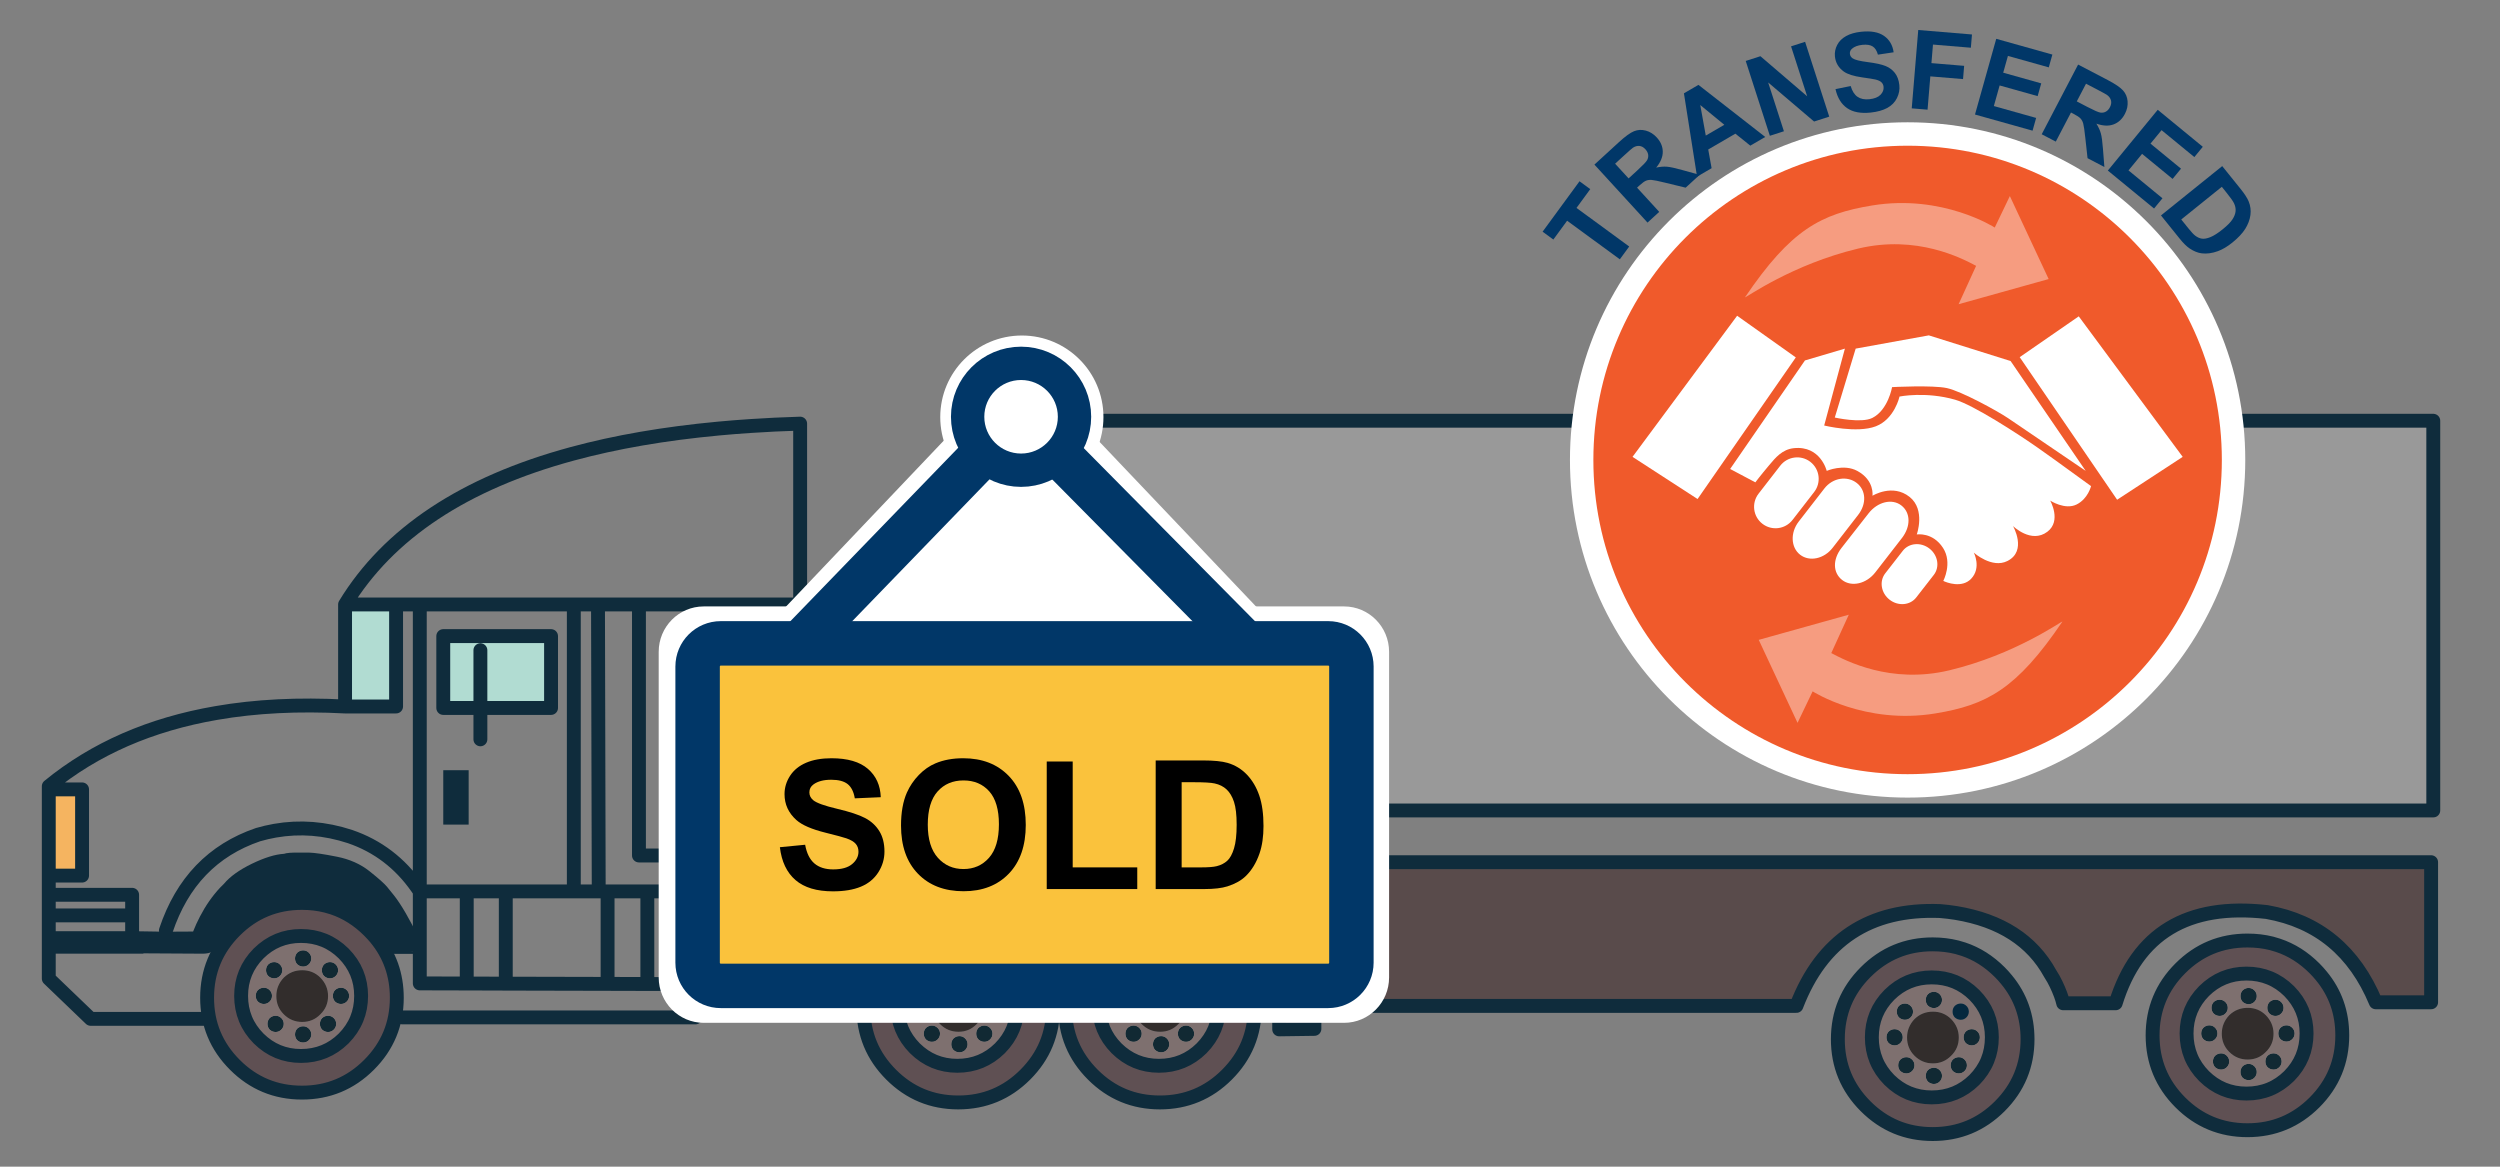 <?xml version="1.0" encoding="utf-8"?>
<!-- Generator: Adobe Illustrator 16.0.0, SVG Export Plug-In . SVG Version: 6.00 Build 0)  -->
<!DOCTYPE svg PUBLIC "-//W3C//DTD SVG 1.1//EN" "http://www.w3.org/Graphics/SVG/1.1/DTD/svg11.dtd">
<svg version="1.1" id="Layer_1" xmlns="http://www.w3.org/2000/svg" xmlns:xlink="http://www.w3.org/1999/xlink" x="0px" y="0px"
	 width="450px" height="210px" viewBox="0 0 450 210" enable-background="new 0 0 450 210" xml:space="preserve">
<rect x="0" y="0" width="450" height="210" fill="#808080" stroke="none"/>
<path fill-rule="evenodd" clip-rule="evenodd" fill="#0F2C3C" d="M84.358,148.428h-4.57v-9.789h4.57V148.428z M75.563,169.143
	c0.306,0.469,0.306,0.893,0,1.271v-1.248v1.248c-0.321,0.391-0.982,0.738-1.983,1.037h-2.931c-1.074-0.949-2.08-1.82-3.018-2.611
	c-0.377-0.447-0.78-0.885-1.207-1.314c-1.947-1.945-4.131-3.326-6.553-4.139c-0.388-0.127-0.783-0.242-1.187-0.346
	c-1.371-0.344-2.816-0.516-4.333-0.516c-1.323-0.18-2.732-0.389-4.225-0.625c-1.881,1.045-4.18,2.154-6.898,3.338
	c-1.202,1.469-2.726,3.162-4.57,5.09c0.034,0.863-0.671,1.309-2.113,1.336l-10.735-0.063v0.063H9.642v-4.053h14.141l5.26,0.086
	c-0.105,0.379,0.052,0.465,0.475,0.26c-0.264,0.324,0.087,0.287,1.056-0.105c0.132-0.051,0.267-0.1,0.41-0.154l3.773-0.021
	c0.374-0.943,0.784-1.844,1.229-2.693c1.031-1.986,2.246-3.725,3.643-5.219c0.222-0.227,0.445-0.449,0.668-0.666
	c1.089-1.311,2.77-2.52,5.044-3.625c2.274-1.1,4.2-1.697,5.777-1.787c0.46-0.17,1.409-0.244,2.845-0.217
	c0.114-0.002,0.23-0.002,0.347,0c0.336-0.004,0.78-0.004,1.335,0c0.999,0.027,2.66,0.273,4.98,0.734
	c2.316,0.457,4.286,1.336,5.906,2.631c1.623,1.295,2.665,2.223,3.126,2.781c0.463,0.564,0.887,1.086,1.271,1.572
	c1.265,1.596,2.81,4.254,4.634,7.979V169.143z"/>
<rect x="8.78" y="142.088" fill-rule="evenodd" clip-rule="evenodd" fill="#F5B460" width="5.992" height="15.521"/>
<g>
	<path fill-rule="evenodd" clip-rule="evenodd" fill="#B1DCD2" d="M71.294,108.805v18.365h-9.183v-18.365H71.294z M86.471,117.039
		v10.393h-6.683v-12.935h19.401v12.935H86.471V117.039z"/>
	<path fill-rule="evenodd" clip-rule="evenodd" fill="#5F5053" d="M353.402,170.848c2.412,0.803,4.598,2.184,6.554,4.139
		c0.432,0.43,0.833,0.875,1.206,1.336c2.531,3.045,3.796,6.625,3.796,10.736c0,4.711-1.669,8.736-5.002,12.07
		c-3.335,3.332-7.36,5-12.074,5c-4.712,0-8.736-1.668-12.07-5c-3.335-3.334-4.999-7.359-4.999-12.07
		c0-4.715,1.664-8.742,4.999-12.072c3.334-3.336,7.358-5.004,12.07-5.004c1.522,0,2.975,0.176,4.356,0.52
		C352.64,170.615,353.027,170.73,353.402,170.848z M347.711,175.934c-2.96,0-5.506,1.047-7.633,3.148
		c-2.098,2.127-3.146,4.668-3.146,7.629c0,2.988,1.048,5.547,3.146,7.676c2.127,2.098,4.673,3.146,7.633,3.146
		c2.989,0,5.546-1.049,7.675-3.146c2.098-2.129,3.147-4.688,3.147-7.676c0-2.961-1.05-5.502-3.147-7.629
		C353.257,176.98,350.7,175.934,347.711,175.934z M417.813,175.629c2.531,3.051,3.796,6.625,3.796,10.74
		c0,4.711-1.667,8.732-5,12.07c-3.335,3.33-7.362,5-12.074,5s-8.737-1.67-12.072-5c-3.333-3.338-4.997-7.359-4.997-12.07
		c0-4.715,1.664-8.74,4.997-12.074c3.335-3.334,7.36-5,12.072-5c1.524,0,2.975,0.168,4.355,0.516c0.4,0.117,0.79,0.23,1.165,0.348
		c2.412,0.803,4.598,2.182,6.554,4.137C417.037,174.727,417.441,175.174,417.813,175.629z M404.361,175.244
		c-2.958,0-5.502,1.049-7.631,3.146c-2.098,2.129-3.147,4.672-3.147,7.631c0,2.988,1.05,5.549,3.147,7.674
		c2.129,2.1,4.673,3.148,7.631,3.148c2.991,0,5.55-1.049,7.677-3.148c2.096-2.125,3.146-4.686,3.146-7.674
		c0-2.959-1.05-5.502-3.146-7.631C409.911,176.293,407.353,175.244,404.361,175.244z M67.63,168.84
		c2.53,3.063,3.794,6.648,3.794,10.756c0,4.717-1.667,8.742-5,12.072c-3.335,3.338-7.358,5.002-12.073,5.002
		s-8.737-1.664-12.072-5.002c-3.333-3.33-5.001-7.355-5.001-12.072c0-4.709,1.667-8.736,5.001-12.07c3.334-3.334,7.357-5,12.072-5
		c1.517,0,2.962,0.172,4.333,0.516c0.404,0.104,0.798,0.219,1.187,0.346c2.422,0.813,4.606,2.193,6.553,4.139
		C66.851,167.955,67.253,168.393,67.63,168.84z M61.853,171.621c-2.127-2.098-4.686-3.146-7.675-3.146
		c-2.96,0-5.503,1.049-7.629,3.146c-2.1,2.125-3.148,4.672-3.148,7.631c0,2.99,1.049,5.549,3.148,7.676
		c2.126,2.098,4.669,3.145,7.629,3.145c2.989,0,5.548-1.047,7.675-3.145c2.098-2.127,3.148-4.686,3.148-7.676
		C65.001,176.293,63.951,173.746,61.853,171.621z M185.762,170.631c2.529,3.045,3.794,6.625,3.794,10.734
		c0,4.713-1.667,8.738-5.001,12.072c-3.334,3.336-7.359,5.002-12.072,5.002c-4.713,0-8.738-1.666-12.072-5.002
		c-3.334-3.334-5-7.359-5-12.072c0-4.715,1.667-8.736,5-12.07c3.334-3.336,7.358-5.002,12.072-5.002
		c1.523,0,2.975,0.172,4.354,0.518c0.403,0.113,0.791,0.229,1.164,0.346c2.415,0.803,4.6,2.184,6.554,4.139
		C184.985,169.727,185.388,170.17,185.762,170.631z M222.063,170.631c2.53,3.045,3.795,6.625,3.795,10.734
		c0,4.713-1.668,8.738-5.002,12.072c-3.334,3.336-7.357,5.002-12.07,5.002c-4.715,0-8.739-1.666-12.073-5.002
		c-3.334-3.334-5.001-7.359-5.001-12.072c0-4.715,1.667-8.736,5.001-12.07c3.334-3.336,7.358-5.002,12.073-5.002
		c1.522,0,2.974,0.172,4.354,0.518c0.402,0.113,0.791,0.229,1.164,0.346c2.414,0.803,4.6,2.184,6.553,4.139
		C221.287,169.727,221.69,170.17,222.063,170.631z M216.285,173.391c-2.125-2.1-4.684-3.15-7.674-3.15
		c-2.96,0-5.503,1.051-7.63,3.15c-2.099,2.125-3.148,4.67-3.148,7.631c0,2.988,1.049,5.547,3.148,7.672
		c2.127,2.1,4.67,3.148,7.63,3.148c2.99,0,5.549-1.049,7.674-3.148c2.1-2.125,3.148-4.684,3.148-7.672
		C219.434,178.061,218.385,175.516,216.285,173.391z M179.985,173.391c-2.127-2.1-4.685-3.15-7.674-3.15
		c-2.961,0-5.505,1.051-7.632,3.15c-2.097,2.125-3.146,4.67-3.146,7.631c0,2.988,1.049,5.547,3.146,7.672
		c2.127,2.1,4.671,3.148,7.632,3.148c2.989,0,5.547-1.049,7.674-3.148c2.097-2.125,3.147-4.684,3.147-7.672
		C183.132,178.061,182.082,175.516,179.985,173.391z"/>
	<path fill-rule="evenodd" clip-rule="evenodd" fill="#112933" d="M348.099,178.52c0.402,0,0.748,0.143,1.035,0.43
		c0.29,0.289,0.432,0.635,0.432,1.037s-0.142,0.75-0.432,1.035c-0.287,0.287-0.633,0.43-1.035,0.43s-0.761-0.143-1.077-0.43
		c-0.258-0.285-0.388-0.633-0.388-1.035s0.13-0.748,0.388-1.037C347.338,178.662,347.696,178.52,348.099,178.52z M343.918,181.064
		c0.287,0.287,0.431,0.629,0.431,1.033s-0.144,0.746-0.431,1.035c-0.288,0.285-0.632,0.43-1.036,0.43
		c-0.403,0-0.76-0.145-1.079-0.43c-0.258-0.289-0.387-0.631-0.387-1.035s0.129-0.746,0.387-1.033
		c0.319-0.289,0.676-0.432,1.079-0.432C343.286,180.633,343.63,180.775,343.918,181.064z M353.834,187.746
		c-0.259-0.285-0.388-0.631-0.388-1.035c0-0.402,0.129-0.746,0.388-1.033c0.314-0.291,0.675-0.432,1.076-0.432
		c0.404,0,0.748,0.141,1.038,0.432c0.285,0.287,0.429,0.631,0.429,1.033c0,0.404-0.144,0.75-0.429,1.035
		c-0.29,0.287-0.634,0.434-1.038,0.434C354.509,188.18,354.148,188.033,353.834,187.746z M352.582,190.289
		c0.403,0,0.749,0.145,1.037,0.432c0.283,0.285,0.429,0.633,0.429,1.035s-0.146,0.746-0.429,1.033
		c-0.288,0.289-0.634,0.434-1.037,0.434c-0.402,0-0.761-0.145-1.077-0.434c-0.259-0.287-0.388-0.631-0.388-1.033
		s0.129-0.75,0.388-1.035C351.821,190.434,352.18,190.289,352.582,190.289z M349.134,194.689c-0.287,0.283-0.633,0.43-1.035,0.43
		s-0.761-0.146-1.077-0.43c-0.258-0.287-0.388-0.637-0.388-1.037s0.13-0.748,0.388-1.033c0.316-0.291,0.675-0.43,1.077-0.43
		s0.748,0.139,1.035,0.43c0.29,0.285,0.432,0.633,0.432,1.033S349.424,194.402,349.134,194.689z M342.495,186.711
		c0,0.404-0.145,0.75-0.432,1.035c-0.287,0.287-0.633,0.434-1.033,0.434c-0.404,0-0.765-0.146-1.079-0.434
		c-0.261-0.285-0.39-0.631-0.39-1.035c0-0.402,0.129-0.746,0.39-1.033c0.314-0.291,0.675-0.432,1.079-0.432
		c0.4,0,0.746,0.141,1.033,0.432C342.351,185.965,342.495,186.309,342.495,186.711z M343.141,190.289
		c0.402,0,0.748,0.145,1.035,0.432c0.29,0.285,0.432,0.633,0.432,1.035s-0.142,0.746-0.432,1.033
		c-0.287,0.289-0.633,0.434-1.035,0.434s-0.761-0.145-1.077-0.434c-0.261-0.287-0.39-0.631-0.39-1.033s0.129-0.75,0.39-1.035
		C342.38,190.434,342.738,190.289,343.141,190.289z M410.613,180.371c0.289,0.287,0.431,0.635,0.431,1.039
		c0,0.4-0.142,0.746-0.431,1.033c-0.286,0.287-0.632,0.43-1.033,0.43c-0.402,0-0.763-0.143-1.077-0.43
		c-0.261-0.287-0.39-0.633-0.39-1.033c0-0.404,0.129-0.752,0.39-1.039c0.314-0.285,0.675-0.428,1.077-0.428
		C409.981,179.943,410.327,180.086,410.613,180.371z M412.599,184.988c0.287,0.289,0.431,0.631,0.431,1.033
		c0,0.404-0.144,0.748-0.431,1.037c-0.288,0.285-0.632,0.432-1.036,0.432s-0.762-0.146-1.077-0.432
		c-0.26-0.289-0.389-0.633-0.389-1.037c0-0.402,0.129-0.744,0.389-1.033c0.315-0.289,0.673-0.434,1.077-0.434
		S412.311,184.699,412.599,184.988z M399.534,182.873c-0.404,0-0.762-0.143-1.079-0.43c-0.258-0.287-0.387-0.633-0.387-1.033
		c0-0.404,0.129-0.752,0.387-1.039c0.317-0.285,0.675-0.428,1.079-0.428c0.4,0,0.748,0.143,1.036,0.428
		c0.287,0.287,0.431,0.635,0.431,1.039c0,0.4-0.144,0.746-0.431,1.033C400.282,182.73,399.935,182.873,399.534,182.873z
		 M397.681,184.555c0.399,0,0.745,0.145,1.033,0.434c0.287,0.289,0.431,0.631,0.431,1.033c0,0.404-0.144,0.748-0.431,1.037
		c-0.288,0.285-0.634,0.432-1.033,0.432c-0.404,0-0.763-0.146-1.079-0.432c-0.259-0.289-0.388-0.633-0.388-1.037
		c0-0.402,0.129-0.744,0.388-1.033C396.918,184.699,397.276,184.555,397.681,184.555z M406.218,179.297
		c0,0.402-0.145,0.744-0.432,1.035c-0.287,0.285-0.633,0.428-1.037,0.428c-0.4,0-0.759-0.143-1.077-0.428
		c-0.259-0.291-0.388-0.633-0.388-1.035c0-0.404,0.129-0.748,0.388-1.035c0.318-0.289,0.677-0.432,1.077-0.432
		c0.404,0,0.75,0.143,1.037,0.432C406.073,178.549,406.218,178.893,406.218,179.297z M409.236,189.6
		c0.399,0,0.745,0.145,1.033,0.434c0.287,0.285,0.429,0.631,0.429,1.033s-0.142,0.748-0.429,1.033
		c-0.288,0.289-0.634,0.43-1.033,0.43c-0.404,0-0.765-0.141-1.079-0.43c-0.261-0.285-0.388-0.631-0.388-1.033
		s0.127-0.748,0.388-1.033C408.472,189.744,408.832,189.6,409.236,189.6z M403.284,192.961c0-0.4,0.129-0.744,0.388-1.035
		c0.318-0.285,0.677-0.428,1.077-0.428c0.404,0,0.75,0.143,1.037,0.428c0.287,0.291,0.432,0.635,0.432,1.035
		c0,0.404-0.145,0.746-0.432,1.037c-0.287,0.287-0.633,0.43-1.037,0.43c-0.4,0-0.759-0.143-1.077-0.43
		C403.413,193.707,403.284,193.365,403.284,192.961z M400.828,192.1c-0.287,0.289-0.636,0.43-1.037,0.43
		c-0.402,0-0.759-0.141-1.077-0.43c-0.259-0.285-0.388-0.631-0.388-1.033s0.129-0.748,0.388-1.033
		c0.318-0.289,0.675-0.434,1.077-0.434c0.401,0,0.75,0.145,1.037,0.434c0.285,0.285,0.432,0.631,0.432,1.033
		S401.113,191.814,400.828,192.1z M59.396,173.174c0.402,0,0.747,0.141,1.035,0.432c0.288,0.287,0.431,0.631,0.431,1.033
		c0,0.404-0.144,0.746-0.431,1.035s-0.632,0.434-1.035,0.434c-0.403,0-0.761-0.145-1.077-0.434
		c-0.259-0.289-0.389-0.631-0.389-1.035c0-0.402,0.13-0.746,0.389-1.033C58.635,173.314,58.993,173.174,59.396,173.174z
		 M49.351,173.174c0.401,0,0.746,0.141,1.034,0.432c0.288,0.287,0.431,0.631,0.431,1.033c0,0.404-0.144,0.746-0.431,1.035
		s-0.632,0.434-1.034,0.434c-0.403,0-0.762-0.145-1.079-0.434c-0.259-0.289-0.388-0.631-0.388-1.035
		c0-0.402,0.129-0.746,0.388-1.033C48.589,173.314,48.948,173.174,49.351,173.174z M55.601,171.494
		c0.288,0.285,0.432,0.631,0.432,1.033c0,0.4-0.144,0.748-0.432,1.033c-0.288,0.289-0.632,0.43-1.034,0.43
		c-0.403,0-0.762-0.141-1.078-0.43c-0.258-0.285-0.388-0.633-0.388-1.033c0-0.402,0.13-0.748,0.388-1.033
		c0.316-0.291,0.675-0.436,1.078-0.436C54.969,171.059,55.313,171.203,55.601,171.494z M48.531,178.219
		c0.288,0.287,0.431,0.633,0.431,1.033c0,0.404-0.143,0.75-0.431,1.035c-0.288,0.289-0.632,0.432-1.036,0.432
		c-0.402,0-0.761-0.143-1.077-0.432c-0.259-0.285-0.389-0.631-0.389-1.035c0-0.4,0.13-0.746,0.389-1.033
		c0.316-0.291,0.675-0.434,1.077-0.434C47.899,177.785,48.244,177.928,48.531,178.219z M48.143,184.299
		c0-0.404,0.13-0.748,0.389-1.037c0.315-0.287,0.675-0.432,1.078-0.432s0.747,0.145,1.034,0.432
		c0.288,0.289,0.432,0.633,0.432,1.037c0,0.4-0.144,0.744-0.432,1.031c-0.288,0.289-0.631,0.434-1.034,0.434
		s-0.762-0.145-1.078-0.434C48.272,185.043,48.143,184.699,48.143,184.299z M55.601,185.158c0.288,0.287,0.432,0.633,0.432,1.035
		c0,0.404-0.144,0.748-0.432,1.037c-0.288,0.287-0.632,0.43-1.034,0.43c-0.403,0-0.762-0.143-1.078-0.43
		c-0.258-0.289-0.388-0.633-0.388-1.037c0-0.402,0.13-0.748,0.388-1.035c0.316-0.287,0.675-0.432,1.078-0.432
		C54.969,184.727,55.313,184.871,55.601,185.158z M62.844,179.252c0,0.404-0.143,0.75-0.431,1.035
		c-0.287,0.289-0.632,0.432-1.034,0.432s-0.762-0.143-1.078-0.432c-0.259-0.285-0.388-0.631-0.388-1.035
		c0-0.4,0.129-0.746,0.388-1.033c0.316-0.291,0.675-0.434,1.078-0.434s0.747,0.143,1.034,0.434
		C62.701,178.506,62.844,178.852,62.844,179.252z M57.584,184.299c0-0.404,0.13-0.748,0.389-1.037
		c0.315-0.287,0.674-0.432,1.077-0.432c0.402,0,0.747,0.145,1.035,0.432c0.287,0.289,0.431,0.633,0.431,1.037
		c0,0.4-0.144,0.744-0.431,1.031c-0.288,0.289-0.633,0.434-1.035,0.434c-0.403,0-0.762-0.145-1.077-0.434
		C57.714,185.043,57.584,184.699,57.584,184.299z M207.922,173.262c0.316-0.291,0.676-0.432,1.078-0.432
		c0.403,0,0.748,0.141,1.035,0.432c0.287,0.285,0.431,0.631,0.431,1.033s-0.144,0.748-0.431,1.035s-0.632,0.432-1.035,0.432
		c-0.402,0-0.762-0.145-1.078-0.432c-0.258-0.287-0.388-0.633-0.388-1.035S207.664,173.547,207.922,173.262z M212.751,175.373
		c0.315-0.287,0.676-0.434,1.078-0.434c0.401,0,0.747,0.146,1.034,0.434s0.432,0.631,0.432,1.033s-0.145,0.746-0.432,1.035
		c-0.287,0.287-0.633,0.432-1.034,0.432c-0.402,0-0.763-0.145-1.078-0.432c-0.259-0.289-0.388-0.633-0.388-1.035
		S212.492,175.66,212.751,175.373z M205.25,176.406c0,0.402-0.145,0.746-0.432,1.035c-0.288,0.287-0.633,0.432-1.036,0.432
		s-0.761-0.145-1.078-0.432c-0.258-0.289-0.388-0.633-0.388-1.035s0.13-0.746,0.388-1.033c0.317-0.287,0.675-0.434,1.078-0.434
		s0.748,0.146,1.036,0.434C205.105,175.66,205.25,176.004,205.25,176.406z M216.848,179.986c0.287,0.287,0.43,0.631,0.43,1.035
		s-0.143,0.746-0.43,1.033c-0.287,0.289-0.633,0.434-1.035,0.434c-0.404,0-0.762-0.145-1.078-0.434
		c-0.26-0.287-0.389-0.629-0.389-1.033s0.129-0.748,0.389-1.035c0.316-0.287,0.674-0.434,1.078-0.434
		C216.215,179.553,216.561,179.699,216.848,179.986z M214.519,185.031c0.287,0.285,0.431,0.631,0.431,1.031
		c0,0.404-0.144,0.75-0.431,1.035c-0.288,0.289-0.633,0.434-1.035,0.434c-0.401,0-0.761-0.145-1.079-0.434
		c-0.257-0.285-0.387-0.631-0.387-1.035c0-0.4,0.13-0.746,0.387-1.031c0.318-0.287,0.678-0.434,1.079-0.434
		C213.886,184.598,214.23,184.744,214.519,185.031z M202.964,179.986c0.288,0.287,0.431,0.631,0.431,1.035s-0.143,0.746-0.431,1.033
		c-0.288,0.289-0.632,0.434-1.035,0.434c-0.402,0-0.761-0.145-1.077-0.434c-0.259-0.287-0.389-0.629-0.389-1.033
		s0.129-0.748,0.389-1.035c0.315-0.287,0.674-0.434,1.077-0.434C202.332,179.553,202.676,179.699,202.964,179.986z M204.043,184.598
		c0.4,0,0.747,0.146,1.033,0.434c0.287,0.285,0.432,0.631,0.432,1.031c0,0.404-0.145,0.75-0.432,1.035
		c-0.286,0.289-0.633,0.434-1.033,0.434c-0.404,0-0.763-0.145-1.079-0.434c-0.259-0.285-0.388-0.631-0.388-1.035
		c0-0.4,0.129-0.746,0.388-1.031C203.28,184.744,203.639,184.598,204.043,184.598z M210.035,186.928
		c0.287,0.287,0.431,0.631,0.431,1.035c0,0.402-0.144,0.748-0.431,1.035s-0.632,0.426-1.035,0.426c-0.402,0-0.762-0.139-1.078-0.426
		c-0.258-0.287-0.388-0.633-0.388-1.035c0-0.404,0.13-0.748,0.388-1.035c0.316-0.289,0.676-0.432,1.078-0.432
		C209.403,186.496,209.748,186.639,210.035,186.928z M171.62,173.262c0.317-0.291,0.676-0.432,1.078-0.432
		c0.403,0,0.748,0.141,1.035,0.432c0.287,0.285,0.431,0.631,0.431,1.033s-0.144,0.748-0.431,1.035s-0.632,0.432-1.035,0.432
		c-0.402,0-0.761-0.145-1.078-0.432c-0.258-0.287-0.388-0.633-0.388-1.035S171.362,173.547,171.62,173.262z M176.449,175.373
		c0.315-0.287,0.675-0.434,1.078-0.434s0.748,0.146,1.035,0.434c0.288,0.287,0.431,0.631,0.431,1.033s-0.143,0.746-0.431,1.035
		c-0.287,0.287-0.632,0.432-1.035,0.432s-0.762-0.145-1.078-0.432c-0.259-0.289-0.388-0.633-0.388-1.035
		S176.19,175.66,176.449,175.373z M178.216,185.031c0.288,0.285,0.431,0.631,0.431,1.031c0,0.404-0.143,0.75-0.431,1.035
		c-0.287,0.289-0.632,0.434-1.034,0.434c-0.402,0-0.763-0.145-1.078-0.434c-0.259-0.285-0.388-0.631-0.388-1.035
		c0-0.4,0.129-0.746,0.388-1.031c0.315-0.287,0.676-0.434,1.078-0.434C177.584,184.598,177.929,184.744,178.216,185.031z
		 M180.546,179.986c0.286,0.287,0.431,0.631,0.431,1.035s-0.145,0.746-0.431,1.033c-0.288,0.289-0.633,0.434-1.036,0.434
		c-0.403,0-0.762-0.145-1.078-0.434c-0.258-0.287-0.388-0.629-0.388-1.033s0.129-0.748,0.388-1.035
		c0.316-0.287,0.675-0.434,1.078-0.434C179.913,179.553,180.258,179.699,180.546,179.986z M168.947,176.406
		c0,0.402-0.143,0.746-0.431,1.035c-0.286,0.287-0.631,0.432-1.033,0.432c-0.403,0-0.762-0.145-1.079-0.432
		c-0.259-0.289-0.388-0.633-0.388-1.035s0.129-0.746,0.388-1.033c0.316-0.287,0.675-0.434,1.079-0.434
		c0.402,0,0.747,0.146,1.033,0.434C168.804,175.66,168.947,176.004,168.947,176.406z M166.662,179.986
		c0.288,0.287,0.431,0.631,0.431,1.035s-0.144,0.746-0.431,1.033c-0.287,0.289-0.632,0.434-1.035,0.434
		c-0.402,0-0.761-0.145-1.078-0.434c-0.259-0.287-0.387-0.629-0.387-1.033s0.128-0.748,0.387-1.035
		c0.316-0.287,0.676-0.434,1.078-0.434C166.03,179.553,166.375,179.699,166.662,179.986z M167.74,184.598
		c0.403,0,0.748,0.146,1.035,0.434c0.287,0.285,0.431,0.631,0.431,1.031c0,0.404-0.144,0.75-0.431,1.035
		c-0.287,0.289-0.632,0.434-1.035,0.434c-0.402,0-0.761-0.145-1.078-0.434c-0.258-0.285-0.388-0.631-0.388-1.035
		c0-0.4,0.13-0.746,0.388-1.031C166.979,184.744,167.338,184.598,167.74,184.598z M172.698,186.496c0.403,0,0.748,0.143,1.035,0.432
		c0.287,0.287,0.431,0.631,0.431,1.035c0,0.402-0.144,0.748-0.431,1.035s-0.632,0.426-1.035,0.426c-0.402,0-0.761-0.139-1.078-0.426
		c-0.258-0.287-0.388-0.633-0.388-1.035c0-0.404,0.13-0.748,0.388-1.035C171.937,186.639,172.296,186.496,172.698,186.496z"/>
	<path fill-rule="evenodd" clip-rule="evenodd" fill="#7E706F" d="M343.918,181.064c-0.288-0.289-0.632-0.432-1.036-0.432
		c-0.403,0-0.76,0.143-1.079,0.432c-0.258,0.287-0.387,0.629-0.387,1.033s0.129,0.746,0.387,1.035
		c0.319,0.285,0.676,0.43,1.079,0.43c0.404,0,0.748-0.145,1.036-0.43c0.287-0.289,0.431-0.631,0.431-1.035
		S344.205,181.352,343.918,181.064z M348.099,178.52c-0.402,0-0.761,0.143-1.077,0.43c-0.258,0.289-0.388,0.635-0.388,1.037
		s0.13,0.75,0.388,1.035c0.316,0.287,0.675,0.43,1.077,0.43s0.748-0.143,1.035-0.43c0.29-0.285,0.432-0.633,0.432-1.035
		s-0.142-0.748-0.432-1.037C348.847,178.662,348.501,178.52,348.099,178.52z M347.928,182.098c-1.294,0-2.402,0.445-3.32,1.338
		c-0.89,0.947-1.338,2.055-1.338,3.318c0,1.293,0.448,2.385,1.338,3.279c0.918,0.916,2.026,1.377,3.32,1.377
		s2.386-0.461,3.276-1.377c0.921-0.895,1.378-1.986,1.378-3.279c0-1.264-0.457-2.371-1.378-3.318
		C350.313,182.543,349.222,182.098,347.928,182.098z M347.711,175.934c2.989,0,5.546,1.047,7.675,3.148
		c2.098,2.127,3.147,4.668,3.147,7.629c0,2.988-1.05,5.547-3.147,7.676c-2.129,2.098-4.686,3.146-7.675,3.146
		c-2.96,0-5.506-1.049-7.633-3.146c-2.098-2.129-3.146-4.688-3.146-7.676c0-2.961,1.048-5.502,3.146-7.629
		C342.205,176.98,344.751,175.934,347.711,175.934z M351.851,181.064c-0.259,0.287-0.39,0.629-0.39,1.033
		c0,0.193,0.029,0.373,0.087,0.539c0.067,0.18,0.167,0.348,0.303,0.496c0.314,0.285,0.677,0.43,1.077,0.43
		c0.403,0,0.747-0.145,1.035-0.43c0.147-0.148,0.256-0.316,0.325-0.496c0.068-0.166,0.105-0.346,0.105-0.539
		c0-0.404-0.144-0.746-0.431-1.033c-0.288-0.289-0.632-0.432-1.035-0.432C352.527,180.633,352.165,180.775,351.851,181.064z
		 M343.141,190.289c-0.402,0-0.761,0.145-1.077,0.432c-0.261,0.285-0.39,0.633-0.39,1.035s0.129,0.746,0.39,1.033
		c0.316,0.289,0.675,0.434,1.077,0.434s0.748-0.145,1.035-0.434c0.29-0.287,0.432-0.631,0.432-1.033s-0.142-0.75-0.432-1.035
		C343.889,190.434,343.543,190.289,343.141,190.289z M342.495,186.711c0-0.402-0.145-0.746-0.432-1.033
		c-0.287-0.291-0.633-0.432-1.033-0.432c-0.404,0-0.765,0.141-1.079,0.432c-0.261,0.287-0.39,0.631-0.39,1.033
		c0,0.404,0.129,0.75,0.39,1.035c0.314,0.287,0.675,0.434,1.079,0.434c0.4,0,0.746-0.146,1.033-0.434
		C342.351,187.461,342.495,187.115,342.495,186.711z M349.134,194.689c0.29-0.287,0.432-0.637,0.432-1.037s-0.142-0.748-0.432-1.033
		c-0.287-0.291-0.633-0.43-1.035-0.43s-0.761,0.139-1.077,0.43c-0.258,0.285-0.388,0.633-0.388,1.033s0.13,0.75,0.388,1.037
		c0.316,0.283,0.675,0.43,1.077,0.43S348.847,194.973,349.134,194.689z M352.582,190.289c-0.402,0-0.761,0.145-1.077,0.432
		c-0.259,0.285-0.388,0.633-0.388,1.035s0.129,0.746,0.388,1.033c0.316,0.289,0.675,0.434,1.077,0.434
		c0.403,0,0.749-0.145,1.037-0.434c0.283-0.287,0.429-0.631,0.429-1.033s-0.146-0.75-0.429-1.035
		C353.331,190.434,352.985,190.289,352.582,190.289z M353.834,187.746c0.314,0.287,0.675,0.434,1.076,0.434
		c0.404,0,0.748-0.146,1.038-0.434c0.285-0.285,0.429-0.631,0.429-1.035c0-0.402-0.144-0.746-0.429-1.033
		c-0.29-0.291-0.634-0.432-1.038-0.432c-0.401,0-0.762,0.141-1.076,0.432c-0.259,0.287-0.388,0.631-0.388,1.033
		C353.446,187.115,353.575,187.461,353.834,187.746z M406.218,179.297c0-0.404-0.145-0.748-0.432-1.035
		c-0.287-0.289-0.633-0.432-1.037-0.432c-0.4,0-0.759,0.143-1.077,0.432c-0.259,0.287-0.388,0.631-0.388,1.035
		c0,0.402,0.129,0.744,0.388,1.035c0.318,0.285,0.677,0.428,1.077,0.428c0.404,0,0.75-0.143,1.037-0.428
		C406.073,180.041,406.218,179.699,406.218,179.297z M397.681,184.555c-0.404,0-0.763,0.145-1.079,0.434
		c-0.259,0.289-0.388,0.631-0.388,1.033c0,0.404,0.129,0.748,0.388,1.037c0.316,0.285,0.675,0.432,1.079,0.432
		c0.399,0,0.745-0.146,1.033-0.432c0.287-0.289,0.431-0.633,0.431-1.037c0-0.402-0.144-0.744-0.431-1.033
		C398.426,184.699,398.08,184.555,397.681,184.555z M399.534,182.873c0.4,0,0.748-0.143,1.036-0.43
		c0.287-0.287,0.431-0.633,0.431-1.033c0-0.404-0.144-0.752-0.431-1.039c-0.288-0.285-0.636-0.428-1.036-0.428
		c-0.404,0-0.762,0.143-1.079,0.428c-0.258,0.287-0.387,0.635-0.387,1.039c0,0.4,0.129,0.746,0.387,1.033
		C398.772,182.73,399.13,182.873,399.534,182.873z M412.599,184.988c-0.288-0.289-0.632-0.434-1.036-0.434s-0.762,0.145-1.077,0.434
		c-0.26,0.289-0.389,0.631-0.389,1.033c0,0.404,0.129,0.748,0.389,1.037c0.315,0.285,0.673,0.432,1.077,0.432
		s0.748-0.146,1.036-0.432c0.287-0.289,0.431-0.633,0.431-1.037C413.029,185.619,412.886,185.277,412.599,184.988z M410.613,180.371
		c-0.286-0.285-0.632-0.428-1.033-0.428c-0.402,0-0.763,0.143-1.077,0.428c-0.261,0.287-0.39,0.635-0.39,1.039
		c0,0.4,0.129,0.746,0.39,1.033c0.314,0.287,0.675,0.43,1.077,0.43c0.401,0,0.747-0.143,1.033-0.43
		c0.289-0.287,0.431-0.633,0.431-1.033C411.044,181.006,410.902,180.658,410.613,180.371z M404.578,181.41
		c-1.294,0-2.4,0.443-3.318,1.334c-0.892,0.947-1.34,2.057-1.34,3.318c0,1.295,0.448,2.387,1.34,3.279
		c0.918,0.918,2.024,1.379,3.318,1.379c1.293,0,2.385-0.461,3.276-1.379c0.921-0.893,1.382-1.984,1.382-3.279
		c0-1.262-0.461-2.371-1.382-3.318C406.963,181.854,405.871,181.41,404.578,181.41z M404.361,175.244
		c2.991,0,5.55,1.049,7.677,3.146c2.096,2.129,3.146,4.672,3.146,7.631c0,2.988-1.05,5.549-3.146,7.674
		c-2.127,2.1-4.686,3.148-7.677,3.148c-2.958,0-5.502-1.049-7.631-3.148c-2.098-2.125-3.147-4.686-3.147-7.674
		c0-2.959,1.05-5.502,3.147-7.631C398.859,176.293,401.403,175.244,404.361,175.244z M400.828,192.1
		c0.285-0.285,0.432-0.631,0.432-1.033s-0.146-0.748-0.432-1.033c-0.287-0.289-0.636-0.434-1.037-0.434
		c-0.402,0-0.759,0.145-1.077,0.434c-0.259,0.285-0.388,0.631-0.388,1.033s0.129,0.748,0.388,1.033
		c0.318,0.289,0.675,0.43,1.077,0.43C400.192,192.529,400.541,192.389,400.828,192.1z M403.284,192.961
		c0,0.404,0.129,0.746,0.388,1.037c0.318,0.287,0.677,0.43,1.077,0.43c0.404,0,0.75-0.143,1.037-0.43
		c0.287-0.291,0.432-0.633,0.432-1.037c0-0.4-0.145-0.744-0.432-1.035c-0.287-0.285-0.633-0.428-1.037-0.428
		c-0.4,0-0.759,0.143-1.077,0.428C403.413,192.217,403.284,192.561,403.284,192.961z M409.236,189.6
		c-0.404,0-0.765,0.145-1.079,0.434c-0.261,0.285-0.388,0.631-0.388,1.033s0.127,0.748,0.388,1.033
		c0.314,0.289,0.675,0.43,1.079,0.43c0.399,0,0.745-0.141,1.033-0.43c0.287-0.285,0.429-0.631,0.429-1.033s-0.142-0.748-0.429-1.033
		C409.981,189.744,409.636,189.6,409.236,189.6z M48.531,178.219c-0.288-0.291-0.632-0.434-1.036-0.434
		c-0.402,0-0.761,0.143-1.077,0.434c-0.259,0.287-0.389,0.633-0.389,1.033c0,0.404,0.13,0.75,0.389,1.035
		c0.316,0.289,0.675,0.432,1.077,0.432c0.403,0,0.748-0.143,1.036-0.432c0.288-0.285,0.431-0.631,0.431-1.035
		C48.962,178.852,48.819,178.506,48.531,178.219z M55.601,171.494c-0.288-0.291-0.632-0.436-1.034-0.436
		c-0.403,0-0.762,0.145-1.078,0.436c-0.258,0.285-0.388,0.631-0.388,1.033c0,0.4,0.13,0.748,0.388,1.033
		c0.316,0.289,0.675,0.43,1.078,0.43c0.402,0,0.746-0.141,1.034-0.43c0.288-0.285,0.432-0.633,0.432-1.033
		C56.033,172.125,55.889,171.779,55.601,171.494z M49.351,173.174c-0.403,0-0.762,0.141-1.079,0.432
		c-0.259,0.287-0.388,0.631-0.388,1.033c0,0.404,0.129,0.746,0.388,1.035c0.316,0.289,0.676,0.434,1.079,0.434
		c0.401,0,0.746-0.145,1.034-0.434s0.431-0.631,0.431-1.035c0-0.402-0.144-0.746-0.431-1.033
		C50.097,173.314,49.752,173.174,49.351,173.174z M59.396,173.174c-0.403,0-0.761,0.141-1.077,0.432
		c-0.259,0.287-0.389,0.631-0.389,1.033c0,0.404,0.13,0.746,0.389,1.035c0.316,0.289,0.674,0.434,1.077,0.434
		c0.402,0,0.747-0.145,1.035-0.434s0.431-0.631,0.431-1.035c0-0.402-0.144-0.746-0.431-1.033
		C60.143,173.314,59.798,173.174,59.396,173.174z M51.075,175.979c-0.892,0.945-1.336,2.051-1.336,3.318
		c0,1.291,0.445,2.383,1.336,3.275c0.92,0.92,2.026,1.379,3.319,1.379c1.294,0,2.387-0.459,3.277-1.379
		c0.92-0.893,1.38-1.984,1.38-3.275c0-1.268-0.46-2.373-1.38-3.318c-0.89-0.893-1.982-1.34-3.277-1.34
		C53.101,174.639,51.995,175.086,51.075,175.979z M57.584,184.299c0,0.4,0.13,0.744,0.389,1.031
		c0.315,0.289,0.674,0.434,1.077,0.434c0.402,0,0.747-0.145,1.035-0.434c0.287-0.287,0.431-0.631,0.431-1.031
		c0-0.404-0.144-0.748-0.431-1.037c-0.288-0.287-0.633-0.432-1.035-0.432c-0.403,0-0.762,0.145-1.077,0.432
		C57.714,183.551,57.584,183.895,57.584,184.299z M62.844,179.252c0-0.4-0.143-0.746-0.431-1.033
		c-0.287-0.291-0.632-0.434-1.034-0.434s-0.762,0.143-1.078,0.434c-0.259,0.287-0.388,0.633-0.388,1.033
		c0,0.404,0.129,0.75,0.388,1.035c0.316,0.289,0.675,0.432,1.078,0.432s0.747-0.143,1.034-0.432
		C62.701,180.002,62.844,179.656,62.844,179.252z M55.601,185.158c-0.288-0.287-0.632-0.432-1.034-0.432
		c-0.403,0-0.762,0.145-1.078,0.432c-0.258,0.287-0.388,0.633-0.388,1.035c0,0.404,0.13,0.748,0.388,1.037
		c0.316,0.287,0.675,0.43,1.078,0.43c0.402,0,0.746-0.143,1.034-0.43c0.288-0.289,0.432-0.633,0.432-1.037
		C56.033,185.791,55.889,185.445,55.601,185.158z M48.143,184.299c0,0.4,0.13,0.744,0.389,1.031
		c0.315,0.289,0.675,0.434,1.078,0.434s0.747-0.145,1.034-0.434c0.288-0.287,0.432-0.631,0.432-1.031
		c0-0.404-0.144-0.748-0.432-1.037c-0.288-0.287-0.631-0.432-1.034-0.432s-0.762,0.145-1.078,0.432
		C48.272,183.551,48.143,183.895,48.143,184.299z M61.853,171.621c2.098,2.125,3.148,4.672,3.148,7.631
		c0,2.99-1.05,5.549-3.148,7.676c-2.127,2.098-4.686,3.145-7.675,3.145c-2.96,0-5.503-1.047-7.629-3.145
		c-2.1-2.127-3.148-4.686-3.148-7.676c0-2.959,1.049-5.506,3.148-7.631c2.126-2.098,4.669-3.146,7.629-3.146
		C57.167,168.475,59.726,169.523,61.853,171.621z M212.751,175.373c-0.259,0.287-0.388,0.631-0.388,1.033s0.129,0.746,0.388,1.035
		c0.315,0.287,0.676,0.432,1.078,0.432c0.401,0,0.747-0.145,1.034-0.432c0.287-0.289,0.432-0.633,0.432-1.035
		s-0.145-0.746-0.432-1.033s-0.633-0.434-1.034-0.434C213.427,174.939,213.066,175.086,212.751,175.373z M207.922,173.262
		c-0.258,0.285-0.388,0.631-0.388,1.033s0.13,0.748,0.388,1.035c0.316,0.287,0.676,0.432,1.078,0.432
		c0.403,0,0.748-0.145,1.035-0.432s0.431-0.633,0.431-1.035s-0.144-0.748-0.431-1.033c-0.287-0.291-0.632-0.432-1.035-0.432
		C208.598,172.83,208.238,172.971,207.922,173.262z M208.827,176.406c-1.293,0-2.4,0.447-3.319,1.338
		c-0.89,0.949-1.338,2.055-1.338,3.32c0,1.291,0.448,2.383,1.338,3.273c0.919,0.922,2.026,1.383,3.319,1.383
		c1.294,0,2.386-0.461,3.276-1.383c0.92-0.891,1.38-1.982,1.38-3.273c0-1.266-0.46-2.371-1.38-3.32
		C211.213,176.854,210.121,176.406,208.827,176.406z M214.519,185.031c-0.288-0.287-0.633-0.434-1.035-0.434
		c-0.401,0-0.761,0.146-1.079,0.434c-0.257,0.285-0.387,0.631-0.387,1.031c0,0.404,0.13,0.75,0.387,1.035
		c0.318,0.289,0.678,0.434,1.079,0.434c0.402,0,0.747-0.145,1.035-0.434c0.287-0.285,0.431-0.631,0.431-1.035
		C214.949,185.662,214.806,185.316,214.519,185.031z M216.848,179.986c-0.287-0.287-0.633-0.434-1.035-0.434
		c-0.404,0-0.762,0.146-1.078,0.434c-0.26,0.287-0.389,0.631-0.389,1.035s0.129,0.746,0.389,1.033
		c0.316,0.289,0.674,0.434,1.078,0.434c0.402,0,0.748-0.145,1.035-0.434c0.287-0.287,0.43-0.629,0.43-1.033
		S217.135,180.273,216.848,179.986z M205.25,176.406c0-0.402-0.145-0.746-0.432-1.033c-0.288-0.287-0.633-0.434-1.036-0.434
		s-0.761,0.146-1.078,0.434c-0.258,0.287-0.388,0.631-0.388,1.033s0.13,0.746,0.388,1.035c0.317,0.287,0.675,0.432,1.078,0.432
		s0.748-0.145,1.036-0.432C205.105,177.152,205.25,176.809,205.25,176.406z M216.285,173.391c2.1,2.125,3.148,4.67,3.148,7.631
		c0,2.988-1.049,5.547-3.148,7.672c-2.125,2.1-4.684,3.148-7.674,3.148c-2.96,0-5.503-1.049-7.63-3.148
		c-2.099-2.125-3.148-4.684-3.148-7.672c0-2.961,1.049-5.506,3.148-7.631c2.127-2.1,4.67-3.15,7.63-3.15
		C211.602,170.24,214.16,171.291,216.285,173.391z M204.043,184.598c-0.404,0-0.763,0.146-1.079,0.434
		c-0.259,0.285-0.388,0.631-0.388,1.031c0,0.404,0.129,0.75,0.388,1.035c0.316,0.289,0.675,0.434,1.079,0.434
		c0.4,0,0.747-0.145,1.033-0.434c0.287-0.285,0.432-0.631,0.432-1.035c0-0.4-0.145-0.746-0.432-1.031
		C204.79,184.744,204.443,184.598,204.043,184.598z M202.964,179.986c-0.288-0.287-0.632-0.434-1.035-0.434
		c-0.402,0-0.761,0.146-1.077,0.434c-0.259,0.287-0.389,0.631-0.389,1.035s0.129,0.746,0.389,1.033
		c0.315,0.289,0.674,0.434,1.077,0.434c0.403,0,0.748-0.145,1.035-0.434c0.288-0.287,0.431-0.629,0.431-1.033
		S203.252,180.273,202.964,179.986z M210.035,186.928c-0.287-0.289-0.632-0.432-1.035-0.432c-0.402,0-0.762,0.143-1.078,0.432
		c-0.258,0.287-0.388,0.631-0.388,1.035c0,0.402,0.13,0.748,0.388,1.035c0.316,0.287,0.676,0.426,1.078,0.426
		c0.403,0,0.748-0.139,1.035-0.426s0.431-0.633,0.431-1.035C210.466,187.559,210.322,187.215,210.035,186.928z M176.449,175.373
		c-0.259,0.287-0.388,0.631-0.388,1.033s0.129,0.746,0.388,1.035c0.315,0.287,0.675,0.432,1.078,0.432s0.748-0.145,1.035-0.432
		c0.288-0.289,0.431-0.633,0.431-1.035s-0.143-0.746-0.431-1.033c-0.287-0.287-0.632-0.434-1.035-0.434
		S176.765,175.086,176.449,175.373z M171.62,173.262c-0.258,0.285-0.388,0.631-0.388,1.033s0.13,0.748,0.388,1.035
		c0.317,0.287,0.676,0.432,1.078,0.432c0.403,0,0.748-0.145,1.035-0.432s0.431-0.633,0.431-1.035s-0.144-0.748-0.431-1.033
		c-0.287-0.291-0.632-0.432-1.035-0.432C172.296,172.83,171.937,172.971,171.62,173.262z M175.803,184.338
		c0.919-0.891,1.38-1.982,1.38-3.273c0-1.266-0.46-2.371-1.38-3.32c-0.892-0.891-1.984-1.338-3.276-1.338
		c-1.294,0-2.401,0.447-3.32,1.338c-0.891,0.949-1.337,2.055-1.337,3.32c0,1.291,0.446,2.383,1.337,3.273
		c0.919,0.922,2.026,1.383,3.32,1.383C173.819,185.721,174.911,185.26,175.803,184.338z M180.546,179.986
		c-0.288-0.287-0.633-0.434-1.036-0.434c-0.403,0-0.762,0.146-1.078,0.434c-0.258,0.287-0.388,0.631-0.388,1.035
		s0.129,0.746,0.388,1.033c0.316,0.289,0.675,0.434,1.078,0.434c0.402,0,0.748-0.145,1.036-0.434
		c0.286-0.287,0.431-0.629,0.431-1.033S180.832,180.273,180.546,179.986z M178.216,185.031c-0.287-0.287-0.632-0.434-1.034-0.434
		c-0.402,0-0.763,0.146-1.078,0.434c-0.259,0.285-0.388,0.631-0.388,1.031c0,0.404,0.129,0.75,0.388,1.035
		c0.315,0.289,0.676,0.434,1.078,0.434c0.401,0,0.747-0.145,1.034-0.434c0.288-0.285,0.431-0.631,0.431-1.035
		C178.647,185.662,178.504,185.316,178.216,185.031z M179.985,173.391c2.097,2.125,3.147,4.67,3.147,7.631
		c0,2.988-1.05,5.547-3.147,7.672c-2.127,2.1-4.685,3.148-7.674,3.148c-2.961,0-5.505-1.049-7.632-3.148
		c-2.097-2.125-3.146-4.684-3.146-7.672c0-2.961,1.049-5.506,3.146-7.631c2.127-2.1,4.671-3.15,7.632-3.15
		C175.3,170.24,177.858,171.291,179.985,173.391z M167.74,184.598c-0.402,0-0.761,0.146-1.078,0.434
		c-0.258,0.285-0.388,0.631-0.388,1.031c0,0.404,0.13,0.75,0.388,1.035c0.317,0.289,0.676,0.434,1.078,0.434
		c0.403,0,0.748-0.145,1.035-0.434c0.287-0.285,0.431-0.631,0.431-1.035c0-0.4-0.144-0.746-0.431-1.031
		C168.488,184.744,168.143,184.598,167.74,184.598z M166.662,179.986c-0.287-0.287-0.632-0.434-1.035-0.434
		c-0.402,0-0.761,0.146-1.078,0.434c-0.259,0.287-0.387,0.631-0.387,1.035s0.128,0.746,0.387,1.033
		c0.316,0.289,0.676,0.434,1.078,0.434c0.402,0,0.748-0.145,1.035-0.434c0.288-0.287,0.431-0.629,0.431-1.033
		S166.95,180.273,166.662,179.986z M168.947,176.406c0-0.402-0.143-0.746-0.431-1.033c-0.286-0.287-0.631-0.434-1.033-0.434
		c-0.403,0-0.762,0.146-1.079,0.434c-0.259,0.287-0.388,0.631-0.388,1.033s0.129,0.746,0.388,1.035
		c0.316,0.287,0.675,0.432,1.079,0.432c0.402,0,0.747-0.145,1.033-0.432C168.804,177.152,168.947,176.809,168.947,176.406z
		 M172.698,186.496c-0.402,0-0.761,0.143-1.078,0.432c-0.258,0.287-0.388,0.631-0.388,1.035c0,0.402,0.13,0.748,0.388,1.035
		c0.317,0.287,0.676,0.426,1.078,0.426c0.403,0,0.748-0.139,1.035-0.426s0.431-0.633,0.431-1.035c0-0.404-0.144-0.748-0.431-1.035
		C173.446,186.639,173.102,186.496,172.698,186.496z"/>
	<path fill-rule="evenodd" clip-rule="evenodd" fill="#322D2C" d="M347.928,182.098c1.294,0,2.386,0.445,3.276,1.338
		c0.921,0.947,1.378,2.055,1.378,3.318c0,1.293-0.457,2.385-1.378,3.279c-0.891,0.916-1.982,1.377-3.276,1.377
		s-2.402-0.461-3.32-1.377c-0.89-0.895-1.338-1.986-1.338-3.279c0-1.264,0.448-2.371,1.338-3.318
		C345.525,182.543,346.634,182.098,347.928,182.098z M404.578,181.41c1.293,0,2.385,0.443,3.276,1.334
		c0.921,0.947,1.382,2.057,1.382,3.318c0,1.295-0.461,2.387-1.382,3.279c-0.892,0.918-1.983,1.379-3.276,1.379
		c-1.294,0-2.4-0.461-3.318-1.379c-0.892-0.893-1.34-1.984-1.34-3.279c0-1.262,0.448-2.371,1.34-3.318
		C402.178,181.854,403.284,181.41,404.578,181.41z M51.075,175.979c0.92-0.893,2.026-1.34,3.319-1.34
		c1.294,0,2.387,0.447,3.277,1.34c0.92,0.945,1.38,2.051,1.38,3.318c0,1.291-0.46,2.383-1.38,3.275
		c-0.89,0.92-1.982,1.379-3.277,1.379c-1.293,0-2.399-0.459-3.319-1.379c-0.892-0.893-1.336-1.984-1.336-3.275
		C49.738,178.029,50.183,176.924,51.075,175.979z M208.827,176.406c1.294,0,2.386,0.447,3.276,1.338
		c0.92,0.949,1.38,2.055,1.38,3.32c0,1.291-0.46,2.383-1.38,3.273c-0.891,0.922-1.982,1.383-3.276,1.383
		c-1.293,0-2.4-0.461-3.319-1.383c-0.89-0.891-1.338-1.982-1.338-3.273c0-1.266,0.448-2.371,1.338-3.32
		C206.427,176.854,207.534,176.406,208.827,176.406z M175.803,184.338c-0.892,0.922-1.984,1.383-3.276,1.383
		c-1.294,0-2.401-0.461-3.32-1.383c-0.891-0.891-1.337-1.982-1.337-3.273c0-1.266,0.446-2.371,1.337-3.32
		c0.919-0.891,2.026-1.338,3.32-1.338c1.292,0,2.385,0.447,3.276,1.338c0.919,0.949,1.38,2.055,1.38,3.32
		C177.183,182.355,176.722,183.447,175.803,184.338z"/>
	<path fill-rule="evenodd" clip-rule="evenodd" fill="#05283E" d="M351.851,181.064c0.314-0.289,0.677-0.432,1.077-0.432
		c0.403,0,0.747,0.143,1.035,0.432c0.287,0.287,0.431,0.629,0.431,1.033c0,0.193-0.037,0.373-0.105,0.539
		c-0.069,0.18-0.178,0.348-0.325,0.496c-0.288,0.285-0.632,0.43-1.035,0.43c-0.4,0-0.763-0.145-1.077-0.43
		c-0.136-0.148-0.235-0.316-0.303-0.496c-0.058-0.166-0.087-0.346-0.087-0.539C351.461,181.693,351.592,181.352,351.851,181.064z
		 M230.255,168.949c-0.093,2.061-0.179,3.139-0.259,3.232c-0.316,0.402-0.23,0.746,0.259,1.035h-5.174
		c-1.063-0.947-2.068-1.811-3.019-2.586c-0.372-0.461-0.775-0.904-1.207-1.336c-1.953-1.955-4.139-3.336-6.553-4.139
		c-0.373-0.117-0.762-0.232-1.164-0.346c-1.38-0.346-2.831-0.518-4.354-0.518c-1.322-0.172-2.731-0.373-4.226-0.604
		c-1.869,1.035-4.168,2.141-6.898,3.318c-1.032,1.254-2.298,2.676-3.795,4.27c0.123,0.324,0.065,0.625-0.172,0.904
		c-0.166,0.213-0.424,0.404-0.776,0.582c-0.294,0.424-0.94,0.65-1.94,0.668h-0.561v-0.215h-1.638
		c-1.063-0.947-2.069-1.811-3.018-2.586c-0.374-0.461-0.777-0.904-1.207-1.336c-1.954-1.955-4.139-3.336-6.554-4.139
		c-0.373-0.117-0.761-0.232-1.164-0.346c-1.379-0.346-2.831-0.518-4.354-0.518c-1.321-0.172-2.73-0.373-4.224-0.604
		c-1.869,1.035-4.17,2.141-6.899,3.318c-1.208,1.467-2.731,3.162-4.571,5.086c0.029,0.863-0.674,1.311-2.112,1.338h-0.561
		c-0.536-1.74-0.623-3.594-0.259-5.563c0.072-0.369,0.159-0.744,0.259-1.117c0.476-0.91,1.266-2.141,2.373-3.688
		c0.586-0.824,1.262-1.736,2.026-2.738c0.933-1.219,1.996-2.568,3.189-4.051h22.937c1.066,1.652,1.943,3.002,2.63,4.051
		c0.63,0.953,1.105,1.656,1.422,2.113h4.419c0.426-0.652,0.865-1.359,1.315-2.113c0.72-1.219,1.466-2.57,2.242-4.051h22.032
		c1.744,1.588,3.232,2.943,4.462,4.051c1.359,1.23,2.401,2.17,3.125,2.803c0.235,0.201,0.437,0.375,0.604,0.514
		c0.937,0.801,2.063,2.016,3.384,3.646c0.314,0.387,0.639,0.795,0.972,1.229C230.859,170.064,230.529,170.207,230.255,168.949z
		 M134.241,175.113V159.98h9.787h1.553v1.379v-1.379h7.372v6.982v8.15H134.241z"/>
	<path fill-rule="evenodd" clip-rule="evenodd" fill="#5D4A50" d="M152.952,166.963v-6.982h-7.372v-8.926h74.973l4.442,4.139
		l11.488,10.695l0.086,5.754l-0.086-5.754l0.108,0.084l-0.022,5.67v1.875c0.006,2.516,0.014,5.031,0.022,7.547v4.135l-6.338,0.088
		v-12.07v-4.268c0.274,1.258,0.604,1.115,0.992-0.432c-0.333-0.434-0.657-0.842-0.972-1.229c-1.32-1.631-2.447-2.846-3.384-3.646
		c-0.167-0.139-0.368-0.313-0.604-0.514c-0.724-0.633-1.766-1.572-3.125-2.803c-1.229-1.107-2.718-2.463-4.462-4.051h-22.032
		c-0.775,1.48-1.522,2.832-2.242,4.051c-0.45,0.754-0.889,1.461-1.315,2.113h-4.419c-0.317-0.457-0.792-1.16-1.422-2.113
		c-0.687-1.049-1.564-2.398-2.63-4.051h-22.937c-1.193,1.482-2.257,2.832-3.189,4.051c-0.764,1.002-1.439,1.914-2.026,2.738
		c-1.107,1.547-1.897,2.777-2.373,3.688c-0.1,0.373-0.187,0.748-0.259,1.117C153.417,168.184,153.114,167.883,152.952,166.963z"/>
	<polygon fill-rule="evenodd" clip-rule="evenodd" fill="#999999" points="225.125,145.885 181.968,145.885 181.968,98.416 
		181.968,75.736 437.99,75.736 437.99,145.885 	"/>
	<path fill-rule="evenodd" clip-rule="evenodd" fill="#594B4B" d="M236.593,181.064c-0.009-2.516-0.017-5.031-0.022-7.547v-1.875
		l0.022-5.67l-0.108-0.084l-0.064-10.695h201.183v25.221h-9.957c-3.823-9.199-10.362-14.615-19.618-16.25
		c-14.259-1.619-23.327,3.857-27.206,16.424h-9.443c-0.212-0.959-0.644-2.117-1.291-3.471c-0.273-0.586-0.625-1.207-1.055-1.873
		c-3.252-5.934-8.899-9.568-16.944-10.908c-0.927-0.148-1.883-0.262-2.866-0.346c-12.675-0.494-21.297,5.195-25.869,17.074H236.593z
		"/>
	
		<path fill-rule="evenodd" clip-rule="evenodd" fill="none" stroke="#0F2C3C" stroke-width="2.5" stroke-linecap="round" stroke-linejoin="round" stroke-miterlimit="3" d="
		M353.402,170.848c2.412,0.803,4.598,2.184,6.554,4.139c0.432,0.43,0.833,0.875,1.206,1.336c2.531,3.045,3.796,6.625,3.796,10.736
		c0,4.711-1.669,8.736-5.002,12.07c-3.335,3.332-7.36,5-12.074,5c-4.712,0-8.736-1.668-12.07-5
		c-3.335-3.334-4.999-7.359-4.999-12.07c0-4.715,1.664-8.742,4.999-12.072c3.334-3.336,7.358-5.004,12.07-5.004
		c1.522,0,2.975,0.176,4.356,0.52C352.64,170.615,353.027,170.73,353.402,170.848z M347.711,175.934
		c2.989,0,5.546,1.047,7.675,3.148c2.098,2.127,3.147,4.668,3.147,7.629c0,2.988-1.05,5.547-3.147,7.676
		c-2.129,2.098-4.686,3.146-7.675,3.146c-2.96,0-5.506-1.049-7.633-3.146c-2.098-2.129-3.146-4.688-3.146-7.676
		c0-2.961,1.048-5.502,3.146-7.629C342.205,176.98,344.751,175.934,347.711,175.934z M236.593,181.064h86.76
		c4.572-11.879,13.194-17.568,25.869-17.074c0.983,0.084,1.939,0.197,2.866,0.346c8.045,1.34,13.692,4.975,16.944,10.908
		c0.43,0.666,0.781,1.287,1.055,1.873c0.647,1.354,1.079,2.512,1.291,3.471h9.443c3.879-12.566,12.947-18.043,27.206-16.424
		c9.256,1.635,15.795,7.051,19.618,16.25h9.957v-25.221H236.42l0.064,10.695l0.108,0.084l-0.022,5.67v1.875
		C236.576,176.033,236.584,178.549,236.593,181.064z M417.813,175.629c2.531,3.051,3.796,6.625,3.796,10.74
		c0,4.711-1.667,8.732-5,12.07c-3.335,3.33-7.362,5-12.074,5s-8.737-1.67-12.072-5c-3.333-3.338-4.997-7.359-4.997-12.07
		c0-4.715,1.664-8.74,4.997-12.074c3.335-3.334,7.36-5,12.072-5c1.524,0,2.975,0.168,4.355,0.516c0.4,0.117,0.79,0.23,1.165,0.348
		c2.412,0.803,4.598,2.182,6.554,4.137C417.037,174.727,417.441,175.174,417.813,175.629z M404.361,175.244
		c2.991,0,5.55,1.049,7.677,3.146c2.096,2.129,3.146,4.672,3.146,7.631c0,2.988-1.05,5.549-3.146,7.674
		c-2.127,2.1-4.686,3.148-7.677,3.148c-2.958,0-5.502-1.049-7.631-3.148c-2.098-2.125-3.147-4.686-3.147-7.674
		c0-2.959,1.05-5.502,3.147-7.631C398.859,176.293,401.403,175.244,404.361,175.244z M181.968,98.416v-22.68H437.99v70.149H225.125
		l-0.129,9.309h11.424 M62.112,108.805c7.797-12.8,21.429-21.839,40.893-27.118c7.841-2.128,16.629-3.644,26.364-4.55
		c1.862-0.173,3.76-0.325,5.691-0.452c2.91-0.195,5.899-0.34,8.967-0.432v32.552v42.25h1.553h74.973l4.442,4.139l11.488,10.695
		l0.086,5.754 M180.546,143.34h-8.839V98.416h10.261 M62.112,108.805h9.183h4.269h27.723h4.354h7.373h29.016 M86.471,127.432h-6.683
		v-12.935h19.401v12.935H86.471v5.646 M107.639,108.805l0.13,51.648h1.595h7.157h8.924v-6.465h-10.434v-45.183 M103.286,108.805
		v51.648h4.484 M75.563,108.805v51.648h8.451h7.027h12.245 M75.563,169.166v-0.023v-8.689c-0.153-0.232-0.311-0.459-0.474-0.689
		c-3.095-4.424-7.12-7.484-12.071-9.18c-4.523-1.488-9.028-1.842-13.517-1.059c-1.012,0.178-2.032,0.414-3.061,0.713
		c-8.136,2.781-13.662,8.529-16.577,17.244 M54.351,162.525c1.517,0,2.962,0.172,4.333,0.516c0.404,0.104,0.798,0.219,1.187,0.346
		c2.422,0.813,4.606,2.193,6.553,4.139c0.427,0.43,0.829,0.867,1.207,1.314c2.53,3.063,3.794,6.648,3.794,10.756
		c0,4.717-1.667,8.742-5,12.072c-3.335,3.338-7.358,5.002-12.073,5.002s-8.737-1.664-12.072-5.002
		c-3.333-3.33-5.001-7.355-5.001-12.072c0-4.709,1.667-8.736,5.001-12.07C45.614,164.191,49.637,162.525,54.351,162.525z
		 M75.563,170.414v-1.248 M62.112,108.805v18.365h9.183v-18.365 M75.563,170.414v1.037v5.559l8.451,0.021v-16.578 M61.853,171.621
		c2.098,2.125,3.148,4.672,3.148,7.631c0,2.99-1.05,5.549-3.148,7.676c-2.127,2.098-4.686,3.145-7.675,3.145
		c-2.96,0-5.503-1.047-7.629-3.145c-2.1-2.127-3.148-4.686-3.148-7.676c0-2.959,1.049-5.506,3.148-7.631
		c2.126-2.098,4.669-3.146,7.629-3.146C57.167,168.475,59.726,169.523,61.853,171.621z M91.041,160.453v16.602l18.323,0.043v-16.645
		 M84.014,177.031l7.027,0.023 M116.521,160.453v15.393 M8.78,142.088h5.992v15.521H8.78v18.539l7.544,7.244h20.954 M8.78,142.088
		v15.521 M62.112,127.17c-8.361-0.447-16.078-0.061-23.152,1.166c-11.871,2.041-21.931,6.436-30.18,13.191v0.561 M9.728,161.061
		h14.055v3.707v2.844 M9.728,164.768h14.055 M172.482,164.293c1.523,0,2.975,0.172,4.354,0.518c0.403,0.113,0.791,0.229,1.164,0.346
		c2.415,0.803,4.6,2.184,6.554,4.139c0.43,0.432,0.833,0.875,1.207,1.336c2.529,3.045,3.794,6.625,3.794,10.734
		c0,4.713-1.667,8.738-5.001,12.072c-3.334,3.336-7.359,5.002-12.072,5.002c-4.713,0-8.738-1.666-12.072-5.002
		c-3.334-3.334-5-7.359-5-12.072c0-4.715,1.667-8.736,5-12.07C163.745,165.959,167.769,164.293,172.482,164.293z M208.785,164.293
		c1.522,0,2.974,0.172,4.354,0.518c0.402,0.113,0.791,0.229,1.164,0.346c2.414,0.803,4.6,2.184,6.553,4.139
		c0.432,0.432,0.835,0.875,1.207,1.336c2.53,3.045,3.795,6.625,3.795,10.734c0,4.713-1.668,8.738-5.002,12.072
		c-3.334,3.336-7.357,5.002-12.07,5.002c-4.715,0-8.739-1.666-12.073-5.002c-3.334-3.334-5.001-7.359-5.001-12.072
		c0-4.715,1.667-8.736,5.001-12.07C200.046,165.959,204.07,164.293,208.785,164.293z M216.285,173.391
		c2.1,2.125,3.148,4.67,3.148,7.631c0,2.988-1.049,5.547-3.148,7.672c-2.125,2.1-4.684,3.148-7.674,3.148
		c-2.96,0-5.503-1.049-7.63-3.148c-2.099-2.125-3.148-4.684-3.148-7.672c0-2.961,1.049-5.506,3.148-7.631
		c2.127-2.1,4.67-3.15,7.63-3.15C211.602,170.24,214.16,171.291,216.285,173.391z M230.255,168.949v4.268v12.07l6.338-0.088v-4.135
		 M125.446,153.988h8.795v5.992h9.787v-8.926 M144.028,159.98h1.553v-8.926 M145.581,159.98v1.379 M134.241,175.113h-8.968
		l-0.021,2.027l-0.066,5.992H72.416 M179.985,173.391c2.097,2.125,3.147,4.67,3.147,7.631c0,2.988-1.05,5.547-3.147,7.672
		c-2.127,2.1-4.685,3.148-7.674,3.148c-2.961,0-5.505-1.049-7.632-3.148c-2.097-2.125-3.146-4.684-3.146-7.672
		c0-2.961,1.049-5.506,3.146-7.631c2.127-2.1,4.671-3.15,7.632-3.15C175.3,170.24,177.858,171.291,179.985,173.391z
		 M152.952,166.963v8.15h-18.711 M145.581,159.98h7.372v6.982 M125.446,160.453l-0.173,14.66 M134.241,159.98v15.133
		 M225.125,145.885h-43.157V98.416 M109.364,177.098l15.888,0.043 M86.471,117.039v10.393"/>
	
		<path fill-rule="evenodd" clip-rule="evenodd" fill="none" stroke="#0F2C3C" stroke-width="0.5" stroke-linecap="round" stroke-linejoin="round" stroke-miterlimit="3" d="
		M70.648,171.451h2.931h1.983 M188.779,173.217h1.638 M225.081,173.217h5.174"/>
</g>
<circle fill="#FFFFFF" cx="343.37" cy="82.79" r="60.778"/>
<circle fill="#FFFFFF" cx="183.933" cy="75.08" r="14.687"/>
<polygon fill="#FFFFFF" points="177.735,84.03 150.437,112.358 221.343,112.874 190.097,82.142 "/>
<circle fill="#FFFFFF" cx="183.695" cy="74.385" r="9.153"/>
<g>
	<path fill="#013768" d="M291.57,46.677l-9.488-6.947l-2.481,3.389l-1.932-1.415l6.645-9.075l1.932,1.415l-2.475,3.381l9.487,6.947
		L291.57,46.677z"/>
	<path fill="#013768" d="M296.555,40.067l-9.559-10.438l4.436-4.063c1.115-1.021,2.012-1.67,2.689-1.945
		c0.677-0.275,1.387-0.313,2.13-0.111c0.742,0.202,1.396,0.61,1.962,1.228c0.717,0.783,1.079,1.641,1.086,2.573
		c0.007,0.932-0.387,1.884-1.182,2.855c0.699-0.151,1.343-0.204,1.931-0.158c0.588,0.047,1.505,0.245,2.752,0.596l3.139,0.869
		l-2.521,2.308l-3.604-0.876c-1.284-0.316-2.123-0.488-2.516-0.517s-0.736,0.02-1.031,0.146s-0.685,0.411-1.169,0.854l-0.427,0.391
		l3.99,4.357L296.555,40.067z M293.146,32.113l1.56-1.428c1.011-0.926,1.604-1.546,1.776-1.862c0.174-0.316,0.236-0.643,0.188-0.982
		s-0.217-0.666-0.504-0.979c-0.322-0.351-0.675-0.549-1.061-0.593s-0.775,0.062-1.169,0.317c-0.192,0.133-0.716,0.59-1.57,1.373
		l-1.645,1.506L293.146,32.113z"/>
	<path fill="#013768" d="M317.742,24.652l-2.687,1.565l-2.686-2.156l-4.889,2.848l0.608,3.366l-2.619,1.526l-2.361-15.004
		l2.611-1.521L317.742,24.652z M310.377,22.462l-4.329-3.556l0.992,5.5L310.377,22.462z"/>
	<path fill="#013768" d="M318.575,24.441l-4.345-13.47l2.646-0.854l8.414,7.217L322.39,8.34l2.527-0.815l4.345,13.47l-2.729,0.88
		l-8.264-7.033l2.834,8.784L318.575,24.441z"/>
	<path fill="#013768" d="M330.388,16.043l2.737-0.558c0.264,0.911,0.673,1.557,1.228,1.939s1.264,0.528,2.128,0.437
		c0.915-0.096,1.585-0.362,2.009-0.797c0.423-0.436,0.607-0.913,0.554-1.432c-0.035-0.333-0.162-0.606-0.382-0.819
		c-0.22-0.213-0.582-0.381-1.087-0.502c-0.345-0.081-1.125-0.206-2.34-0.376c-1.563-0.218-2.681-0.57-3.353-1.056
		c-0.945-0.684-1.477-1.583-1.594-2.697c-0.075-0.717,0.059-1.409,0.399-2.076c0.341-0.667,0.877-1.203,1.607-1.61
		s1.638-0.667,2.719-0.78c1.768-0.185,3.138,0.063,4.111,0.744c0.975,0.681,1.552,1.666,1.732,2.954l-2.829,0.423
		c-0.198-0.71-0.514-1.204-0.946-1.479c-0.434-0.275-1.05-0.371-1.851-0.287c-0.825,0.086-1.454,0.324-1.886,0.712
		c-0.278,0.25-0.398,0.556-0.36,0.921c0.035,0.333,0.206,0.603,0.513,0.81c0.39,0.264,1.293,0.486,2.71,0.667
		s2.475,0.412,3.174,0.692c0.699,0.279,1.268,0.702,1.705,1.268c0.438,0.566,0.704,1.293,0.797,2.183
		c0.085,0.807-0.061,1.585-0.435,2.336c-0.374,0.751-0.953,1.341-1.737,1.769c-0.783,0.428-1.786,0.707-3.009,0.835
		c-1.779,0.186-3.189-0.082-4.229-0.805S330.738,17.599,330.388,16.043z"/>
	<path fill="#013768" d="M344.112,19.505L345.286,5.4l9.669,0.805l-0.198,2.386l-6.821-0.568l-0.278,3.339l5.889,0.49l-0.199,2.386
		l-5.888-0.49l-0.499,5.994L344.112,19.505z"/>
	<path fill="#013768" d="M355.498,20.614l3.824-13.627l10.104,2.835l-0.646,2.305l-7.354-2.063l-0.848,3.021l6.842,1.92
		l-0.645,2.296l-6.842-1.92l-1.04,3.709l7.612,2.137l-0.645,2.296L355.498,20.614z"/>
	<path fill="#013768" d="M367.507,24.167l6.553-12.545l5.332,2.785c1.34,0.7,2.256,1.322,2.745,1.864
		c0.49,0.543,0.768,1.198,0.831,1.964c0.064,0.767-0.097,1.521-0.484,2.263c-0.492,0.941-1.175,1.574-2.048,1.898
		c-0.874,0.324-1.903,0.278-3.088-0.137c0.381,0.605,0.649,1.192,0.807,1.761c0.157,0.569,0.283,1.499,0.378,2.79l0.254,3.248
		l-3.029-1.583l-0.405-3.686c-0.141-1.315-0.265-2.163-0.372-2.542s-0.27-0.686-0.489-0.92c-0.219-0.234-0.619-0.503-1.201-0.807
		l-0.514-0.268l-2.735,5.237L367.507,24.167z M373.821,18.25l1.874,0.979c1.216,0.635,2.001,0.98,2.357,1.035
		c0.355,0.055,0.685,0.002,0.987-0.16c0.302-0.162,0.552-0.431,0.748-0.807c0.221-0.422,0.286-0.822,0.196-1.199
		s-0.322-0.708-0.697-0.991c-0.19-0.136-0.799-0.472-1.826-1.008l-1.977-1.033L373.821,18.25z"/>
	<path fill="#013768" d="M379.411,30.703l8.979-10.94l8.112,6.659l-1.52,1.851l-5.902-4.845l-1.991,2.425l5.492,4.508l-1.513,1.843
		l-5.492-4.508l-2.444,2.978l6.111,5.017l-1.513,1.843L379.411,30.703z"/>
	<path fill="#013768" d="M399.999,29.898l3.276,4.068c0.739,0.917,1.232,1.673,1.479,2.267c0.33,0.8,0.438,1.626,0.323,2.479
		c-0.115,0.853-0.428,1.683-0.938,2.491c-0.511,0.808-1.282,1.628-2.314,2.459c-0.907,0.73-1.78,1.248-2.618,1.551
		c-1.024,0.37-1.99,0.5-2.898,0.388c-0.688-0.083-1.4-0.369-2.14-0.855c-0.551-0.366-1.157-0.96-1.819-1.782l-3.373-4.188
		L399.999,29.898z M399.927,33.626l-7.301,5.88l1.339,1.662c0.5,0.622,0.896,1.042,1.188,1.261c0.381,0.288,0.775,0.465,1.183,0.529
		s0.918-0.027,1.533-0.274c0.615-0.247,1.349-0.714,2.201-1.4c0.852-0.686,1.445-1.288,1.78-1.806
		c0.335-0.518,0.521-1.015,0.56-1.491c0.037-0.477-0.066-0.959-0.312-1.448c-0.18-0.367-0.636-1.004-1.366-1.912L399.927,33.626z"/>
</g>
<g>
	<circle fill="#F05A2B" cx="343.369" cy="82.79" r="56.562"/>
	<path fill="none" stroke="#FF0698" stroke-width="0.25" stroke-miterlimit="10" d="M320.087,65.879"/>
	<g>
		<polygon fill="#FFFFFF" points="363.546,64.288 374.175,56.941 392.886,82.235 381.081,89.952 		"/>
		<path fill="#FFFFFF" d="M311.425,84.416L324.89,64.88l7.191-2.128l-3.729,13.841c0,0,5.906,1.445,9.293,0.142
			s4.268-5.358,4.268-5.358s4.693-0.949,10.004,0.569c3.236,0.924,11.227,6.075,15.043,8.758c0.629,0.443,4.014,2.83,9.426,6.794
			c0,0-0.529,2.273-2.596,3.307c-2.088,1.045-4.756-0.699-4.756-0.699s2.08,3.65-0.508,5.607c-2.912,2.202-6.188-1.031-6.188-1.031
			s2.594,4.477-0.996,6.294c-2.807,1.421-6.055-1.5-6.055-1.5s1.406,2.712-0.48,4.7c-1.664,1.755-4.449,0.672-5.014,0.389
			c0,0,1.697-3.233-0.045-5.936c-1.871-2.902-4.73-2.426-4.73-2.426s1.609-4.434-1.279-6.75c-3.084-2.469-6.695-0.216-6.695-0.216
			s0.412-2.759-2.717-4.466c-2.457-1.341-5.518-0.012-5.518-0.012s-1.109-4.587-5.91-4.09c-2.092,0.217-3.305,1.703-4.445,3.059
			c-1.65,1.961-2.49,3.094-2.49,3.094L311.425,84.416z"/>
		<path fill="#FFFFFF" d="M334.021,62.752l-3.76,12.406c0,0,4.75,1.074,6.756,0.071c2.846-1.422,3.557-5.547,3.557-5.547
			s7.291-0.391,9.887,0.178s9.033,4.09,10.988,5.406c1.957,1.315,13.977,9.495,13.977,9.495l-13.514-19.772l-14.723-4.624
			L334.021,62.752z"/>
		<path fill="#FFFFFF" d="M322.651,93.59c-1.309,1.688-3.734,1.994-5.42,0.688l0,0c-1.688-1.308-1.994-3.734-0.688-5.42l3.902-5.034
			c1.307-1.687,3.734-1.994,5.42-0.687l0,0c1.688,1.308,1.994,3.735,0.688,5.42L322.651,93.59z"/>
		<path fill="#FFFFFF" d="M329.87,98.61c-1.545,1.993-4.16,2.549-5.846,1.244l0,0c-1.684-1.307-1.797-3.979-0.254-5.971l4.609-5.945
			c1.545-1.992,4.145-2.315,5.828-1.009l0,0c1.684,1.306,1.814,3.745,0.271,5.737L329.87,98.61z"/>
		<path fill="#FFFFFF" d="M337.558,103.024c-1.605,2.071-4.277,2.687-5.969,1.377l0,0c-1.689-1.312-1.729-3.695-0.119-5.771
			l4.871-6.225c1.602-2.064,4.213-2.732,5.904-1.422l0,0c1.691,1.312,1.709,3.792,0.104,5.861L337.558,103.024z"/>
		<path fill="#FFFFFF" d="M344.919,107.549c-1.105,1.42-3.248,1.6-4.791,0.4l0,0c-1.541-1.198-1.893-3.32-0.789-4.742l3.168-4.07
			c1.105-1.419,3.248-1.599,4.791-0.4l0,0c1.539,1.199,1.893,3.322,0.787,4.742L344.919,107.549z"/>
		<polygon fill="#FFFFFF" points="312.683,56.835 323.245,64.336 305.563,89.824 293.854,82.235 		"/>
	</g>
	<g opacity="0.4">
		<path fill="#FFFFFF" d="M352.546,54.759l16.211-4.529l-6.984-14.938l-2.719,5.667c0,0-9.393-6.06-22.066-3.976
			c-9.227,1.516-14.617,4.321-22.895,16.541c0.246,0.04,8.484-5.931,20.35-8.774c10.609-2.542,18.711,1.76,21.258,3.101
			L352.546,54.759z"/>
	</g>
	<g opacity="0.4">
		<path fill="#FFFFFF" d="M332.784,110.646l-16.211,4.529l6.984,14.938l2.717-5.668c0,0,9.395,6.059,22.068,3.977
			c9.225-1.516,14.615-4.32,22.895-16.542c-0.246-0.041-8.486,5.93-20.35,8.776c-10.609,2.541-18.711-1.76-21.258-3.102
			L332.784,110.646z"/>
	</g>
</g>
<path fill="#FFFFFF" d="M139.378,111.397l33.471-35.21c0,0,5.756,6.694,8.166,7.899s0.268,2.544,0.268,2.544l-23.563,24.232
	L139.378,111.397z"/>
<path fill="#FFFFFF" d="M228.204,111.397l-33.471-35.21c0,0-5.756,6.694-8.166,7.899s-0.268,2.544-0.268,2.544l23.563,24.232
	L228.204,111.397z"/>
<path fill="#FFFFFF" d="M250.036,175.936c0,4.514-3.631,8.174-8.109,8.174H126.673c-4.478,0-8.108-3.66-8.108-8.174V117.33
	c0-4.514,3.631-8.173,8.108-8.173h115.254c4.479,0,8.109,3.659,8.109,8.173V175.936z"/>
<path fill="#FAC23C" stroke="#013768" stroke-width="8" stroke-miterlimit="10" d="M243.251,173.289c0,2.301-1.869,4.17-4.172,4.17
	H129.741c-2.304,0-4.171-1.869-4.171-4.17v-53.313c0-2.303,1.867-4.171,4.171-4.171h109.338c2.303,0,4.172,1.869,4.172,4.171
	V173.289z"/>
<g>
	<path d="M140.378,152.496l4.547-0.441c0.274,1.527,0.829,2.648,1.666,3.363c0.837,0.717,1.966,1.074,3.388,1.074
		c1.505,0,2.639-0.318,3.402-0.955c0.763-0.637,1.145-1.383,1.145-2.234c0-0.549-0.16-1.014-0.481-1.398s-0.882-0.719-1.682-1.002
		c-0.548-0.189-1.795-0.527-3.742-1.012c-2.506-0.621-4.264-1.383-5.274-2.289c-1.421-1.273-2.131-2.826-2.131-4.658
		c0-1.178,0.334-2.281,1.002-3.309c0.669-1.025,1.632-1.807,2.89-2.344s2.776-0.807,4.556-0.807c2.905,0,5.093,0.639,6.562,1.912
		c1.468,1.273,2.239,2.973,2.313,5.1l-4.674,0.205c-0.2-1.189-0.629-2.045-1.287-2.566c-0.657-0.52-1.645-0.781-2.96-0.781
		c-1.358,0-2.422,0.279-3.19,0.838c-0.494,0.357-0.742,0.836-0.742,1.436c0,0.549,0.231,1.018,0.695,1.406
		c0.589,0.494,2.021,1.01,4.295,1.547s3.955,1.092,5.045,1.666s1.942,1.357,2.559,2.354c0.615,0.994,0.923,2.223,0.923,3.688
		c0,1.326-0.368,2.568-1.104,3.727c-0.737,1.158-1.779,2.018-3.127,2.58c-1.348,0.564-3.026,0.846-5.037,0.846
		c-2.927,0-5.174-0.676-6.742-2.029C141.619,157.059,140.683,155.086,140.378,152.496z"/>
	<path d="M162.184,148.596c0-2.357,0.353-4.336,1.058-5.936c0.526-1.18,1.245-2.238,2.156-3.174c0.91-0.938,1.907-1.633,2.992-2.086
		c1.441-0.609,3.104-0.916,4.989-0.916c3.411,0,6.14,1.059,8.188,3.174c2.047,2.117,3.071,5.059,3.071,8.828
		c0,3.736-1.016,6.66-3.048,8.771c-2.031,2.111-4.747,3.166-8.147,3.166c-3.442,0-6.18-1.051-8.211-3.15
		C163.199,155.174,162.184,152.281,162.184,148.596z M167,148.439c0,2.621,0.604,4.607,1.815,5.961
		c1.211,1.352,2.748,2.027,4.611,2.027s3.392-0.67,4.587-2.012c1.194-1.344,1.792-3.355,1.792-6.041
		c0-2.652-0.582-4.631-1.745-5.938c-1.163-1.305-2.708-1.957-4.634-1.957c-1.927,0-3.479,0.66-4.658,1.982
		C167.589,143.783,167,145.775,167,148.439z"/>
	<path d="M188.412,160.029V137.07h4.674v19.059h11.621v3.9H188.412z"/>
	<path d="M208.023,136.881h8.543c1.926,0,3.395,0.146,4.405,0.441c1.358,0.4,2.521,1.111,3.489,2.131
		c0.969,1.021,1.706,2.271,2.211,3.752c0.506,1.479,0.758,3.303,0.758,5.471c0,1.904-0.236,3.547-0.71,4.926
		c-0.579,1.686-1.405,3.049-2.479,4.09c-0.811,0.789-1.905,1.406-3.284,1.848c-1.032,0.326-2.411,0.49-4.138,0.49h-8.795V136.881z
		 M212.697,140.797v15.332h3.49c1.305,0,2.247-0.074,2.826-0.221c0.758-0.189,1.387-0.512,1.887-0.965
		c0.5-0.451,0.908-1.197,1.224-2.234c0.316-1.035,0.474-2.449,0.474-4.238s-0.157-3.164-0.474-4.121
		c-0.315-0.959-0.758-1.707-1.326-2.242c-0.568-0.537-1.289-0.9-2.163-1.09c-0.653-0.148-1.932-0.221-3.837-0.221H212.697z"/>
</g>
<circle fill="none" stroke="#013768" stroke-width="6" stroke-miterlimit="10" cx="183.793" cy="75.02" r="9.619"/>
<line fill="#FAC23C" stroke="#013768" stroke-width="8" stroke-miterlimit="10" x1="176.459" y1="82.234" x2="143.997" y2="115.779"/>
<line fill="#FAC23C" stroke="#013768" stroke-width="8" stroke-miterlimit="10" x1="190.887" y1="82.114" x2="224.431" y2="116.019"/>
</svg>
